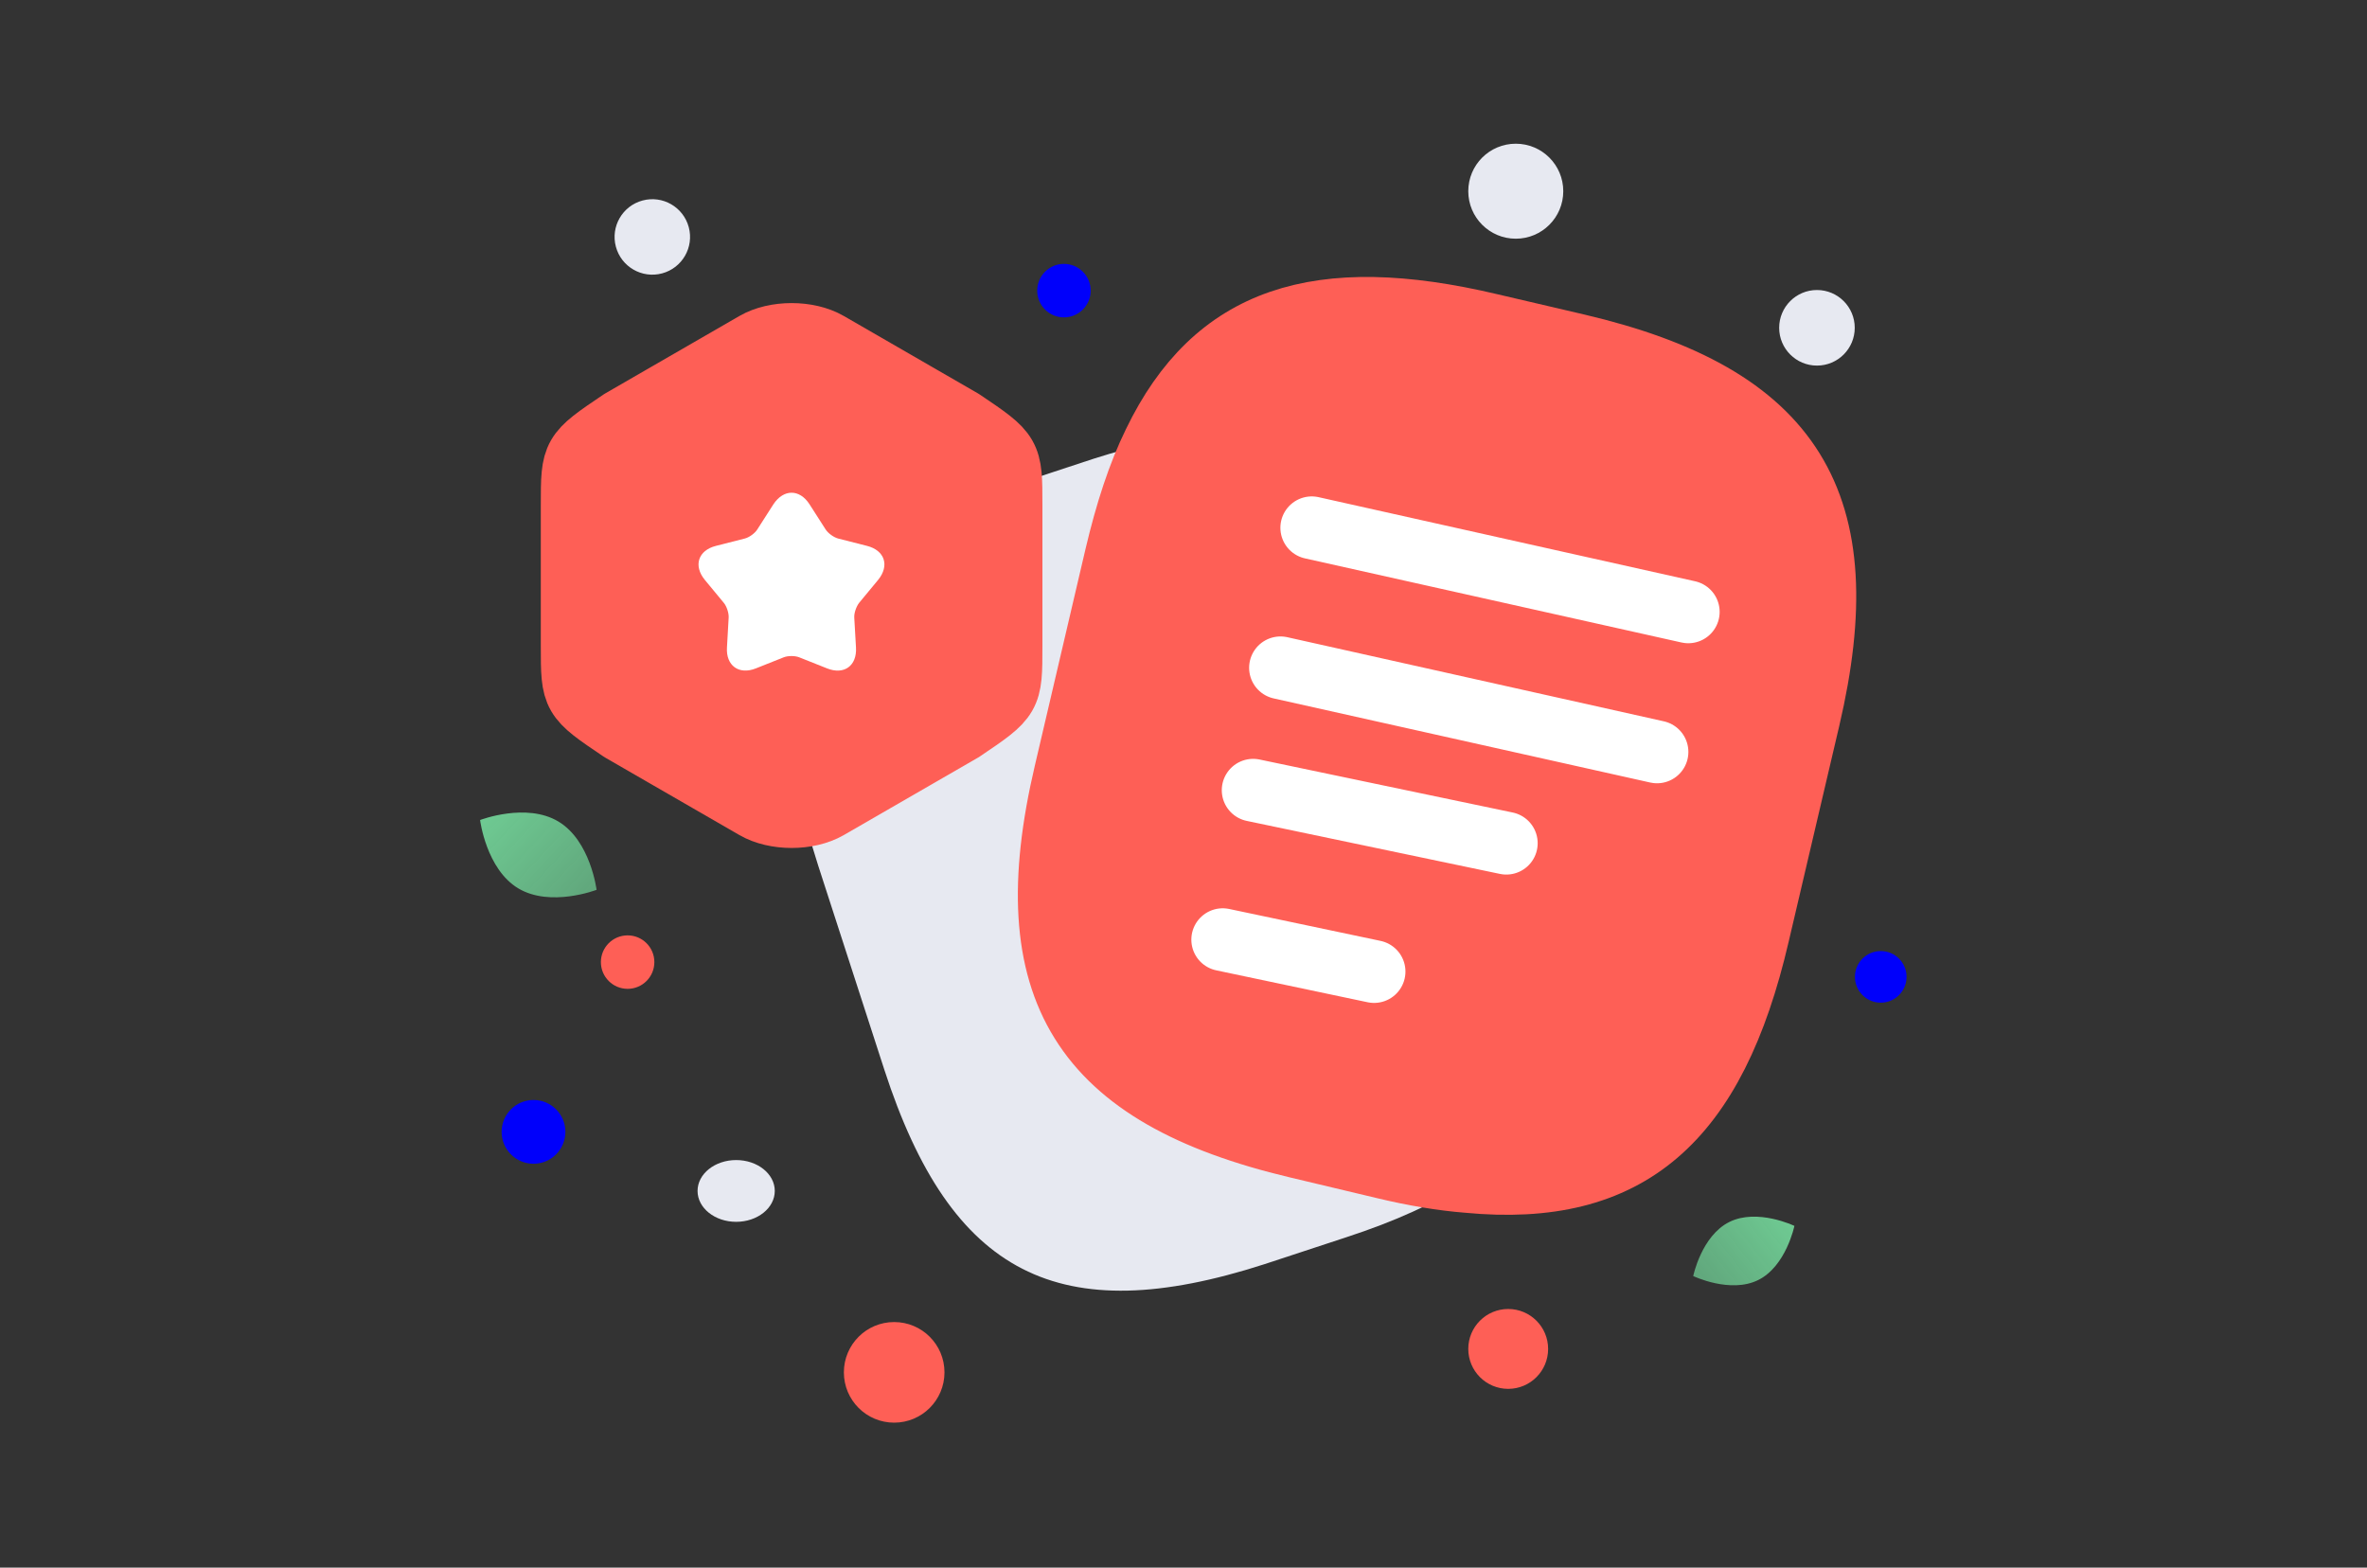 <svg xmlns="http://www.w3.org/2000/svg" width="151" height="100" viewBox="0 0 151 100" fill="none"><rect x="0" y="0" width="151" height="100" fill="#333333" stroke="none"/><path d="M93.619 75.367C91.574 76.752 89.002 77.906 85.869 78.929L80.658 80.644C67.564 84.865 60.671 81.336 56.417 68.243L52.195 55.215C47.974 42.122 51.47 35.196 64.563 30.975L69.774 29.26C71.126 28.831 72.412 28.468 73.633 28.237C72.643 30.249 71.852 32.69 71.192 35.493L67.96 49.312C64.728 63.098 68.983 69.892 82.736 73.157L88.276 74.476C90.189 74.938 91.97 75.235 93.619 75.367Z" fill="#E7E9F1"></path><path d="M115.386 45.849L112.154 59.635C109.384 71.541 103.909 76.356 93.619 75.367C91.97 75.235 90.189 74.938 88.276 74.476L82.735 73.157C68.982 69.892 64.728 63.098 67.96 49.312L71.192 35.493C71.852 32.689 72.643 30.249 73.633 28.237C77.491 20.256 84.055 18.112 95.07 20.717L100.578 22.003C114.397 25.236 118.618 32.063 115.386 45.849Z" fill="#FE5F56" stroke="#FE5F56" stroke-width="4" stroke-linecap="round" stroke-linejoin="round"></path><path d="M78 59.94L87.659 61.976M79.942 50.407L96.094 53.788L79.942 50.407ZM81.686 42.599L105.708 47.965L81.686 42.599ZM83.681 33.666L107.703 39.032L83.681 33.666Z" stroke="white" stroke-width="4" stroke-linecap="round" stroke-linejoin="round"></path><path d="M36.5 32.218V41.207C36.5 44.499 36.5 44.499 39.611 46.597L48.167 51.535C49.451 52.277 51.549 52.277 52.833 51.535L61.389 46.597C64.5 44.499 64.5 44.499 64.5 41.207V32.218C64.5 28.926 64.5 28.926 61.389 26.828L52.833 21.89C51.549 21.148 49.451 21.148 48.167 21.89L39.611 26.828C36.5 28.926 36.5 28.926 36.5 32.218Z" fill="#FE5F56" stroke="#FE5F56" stroke-width="4" stroke-linecap="round" stroke-linejoin="round"></path><path d="M51.639 32.163L52.67 33.773C52.833 34.026 53.195 34.28 53.466 34.352L55.311 34.822C56.451 35.112 56.758 36.089 56.017 36.993L54.805 38.458C54.624 38.693 54.479 39.109 54.497 39.398L54.606 41.298C54.678 42.474 53.846 43.07 52.761 42.636L50.988 41.931C50.717 41.822 50.265 41.822 49.993 41.931L48.221 42.636C47.136 43.07 46.303 42.456 46.376 41.298L46.484 39.398C46.502 39.109 46.358 38.675 46.177 38.458L44.965 36.993C44.223 36.089 44.531 35.112 45.67 34.822L47.515 34.352C47.805 34.28 48.166 34.008 48.311 33.773L49.342 32.163C49.993 31.187 51.006 31.187 51.639 32.163Z" fill="white"></path><path d="M112.164 81.652C110.382 82.536 108.017 81.399 108.017 81.399C108.017 81.399 108.543 78.83 110.326 77.947C112.108 77.064 114.472 78.199 114.472 78.199C114.472 78.199 113.946 80.768 112.164 81.652Z" fill="url(#paint0_linear_3664_4423)"></path><path d="M33.063 56.669C35.115 57.898 38.058 56.762 38.058 56.762C38.058 56.762 37.673 53.632 35.621 52.404C33.569 51.174 30.627 52.309 30.627 52.309C30.627 52.309 31.012 55.439 33.063 56.669Z" fill="url(#paint1_linear_3664_4423)"></path><path d="M67.873 16.833C66.93 16.833 66.167 17.597 66.167 18.54C66.167 19.482 66.93 20.246 67.873 20.246C68.815 20.246 69.579 19.482 69.579 18.54C69.579 17.597 68.815 16.833 67.873 16.833Z" fill="#0000FB"></path><path d="M57.042 84.333C55.27 84.333 53.834 85.77 53.834 87.542C53.834 89.315 55.27 90.751 57.042 90.751C58.815 90.751 60.252 89.315 60.252 87.542C60.252 85.77 58.815 84.333 57.042 84.333Z" fill="#FE5F56"></path><path d="M96.214 88.595C94.807 88.595 93.667 87.454 93.667 86.047C93.667 84.641 94.807 83.5 96.214 83.5C97.621 83.5 98.761 84.641 98.761 86.047C98.761 87.454 97.621 88.595 96.214 88.595Z" fill="#FE5F56"></path><path d="M40.039 63.078C39.097 63.078 38.333 62.314 38.333 61.372C38.333 60.43 39.097 59.667 40.039 59.667C40.981 59.667 41.744 60.43 41.744 61.372C41.744 62.314 40.981 63.078 40.039 63.078Z" fill="#FE5F56"></path><path d="M34.035 74.236C32.911 74.236 32 73.325 32 72.201C32 71.078 32.911 70.167 34.035 70.167C35.158 70.167 36.069 71.078 36.069 72.201C36.069 73.325 35.158 74.236 34.035 74.236Z" fill="#0000FB"></path><path d="M115.911 23.321C114.579 23.321 113.5 22.242 113.5 20.911C113.5 19.579 114.579 18.5 115.911 18.5C117.242 18.5 118.321 19.579 118.321 20.911C118.321 22.242 117.242 23.321 115.911 23.321Z" fill="#E7E9F1"></path><path d="M96.697 15.227C95.023 15.227 93.667 13.87 93.667 12.197C93.667 10.523 95.023 9.167 96.697 9.167C98.37 9.167 99.727 10.523 99.727 12.197C99.727 13.87 98.37 15.227 96.697 15.227Z" fill="#E7E9F1"></path><path d="M43.939 14.492C44.283 15.775 43.521 17.095 42.237 17.439C40.953 17.783 39.633 17.021 39.289 15.737C38.945 14.453 39.707 13.134 40.991 12.79C42.275 12.446 43.595 13.208 43.939 14.492Z" fill="#E7E9F1"></path><path d="M119.98 63.961C119.071 63.961 118.333 63.223 118.333 62.314C118.333 61.404 119.071 60.667 119.98 60.667C120.89 60.667 121.627 61.404 121.627 62.314C121.627 63.223 120.89 63.961 119.98 63.961Z" fill="#0000FB"></path><path d="M46.963 77.94C45.603 77.94 44.5 77.058 44.5 75.97C44.5 74.882 45.603 74 46.963 74C48.323 74 49.426 74.882 49.426 75.97C49.426 77.058 48.323 77.94 46.963 77.94Z" fill="#E7E9F1"></path><defs><linearGradient id="paint0_linear_3664_4423" x1="105.321" y1="84.409" x2="120.019" y2="72.784" gradientUnits="userSpaceOnUse"><stop stop-color="#7EF1AB" stop-opacity="0.5"></stop><stop offset="1" stop-color="#7EF1AB"></stop></linearGradient><linearGradient id="paint1_linear_3664_4423" x1="41.002" y1="60.627" x2="24.495" y2="45.289" gradientUnits="userSpaceOnUse"><stop stop-color="#7EF1AB" stop-opacity="0.5"></stop><stop offset="1" stop-color="#7EF1AB"></stop></linearGradient></defs></svg>